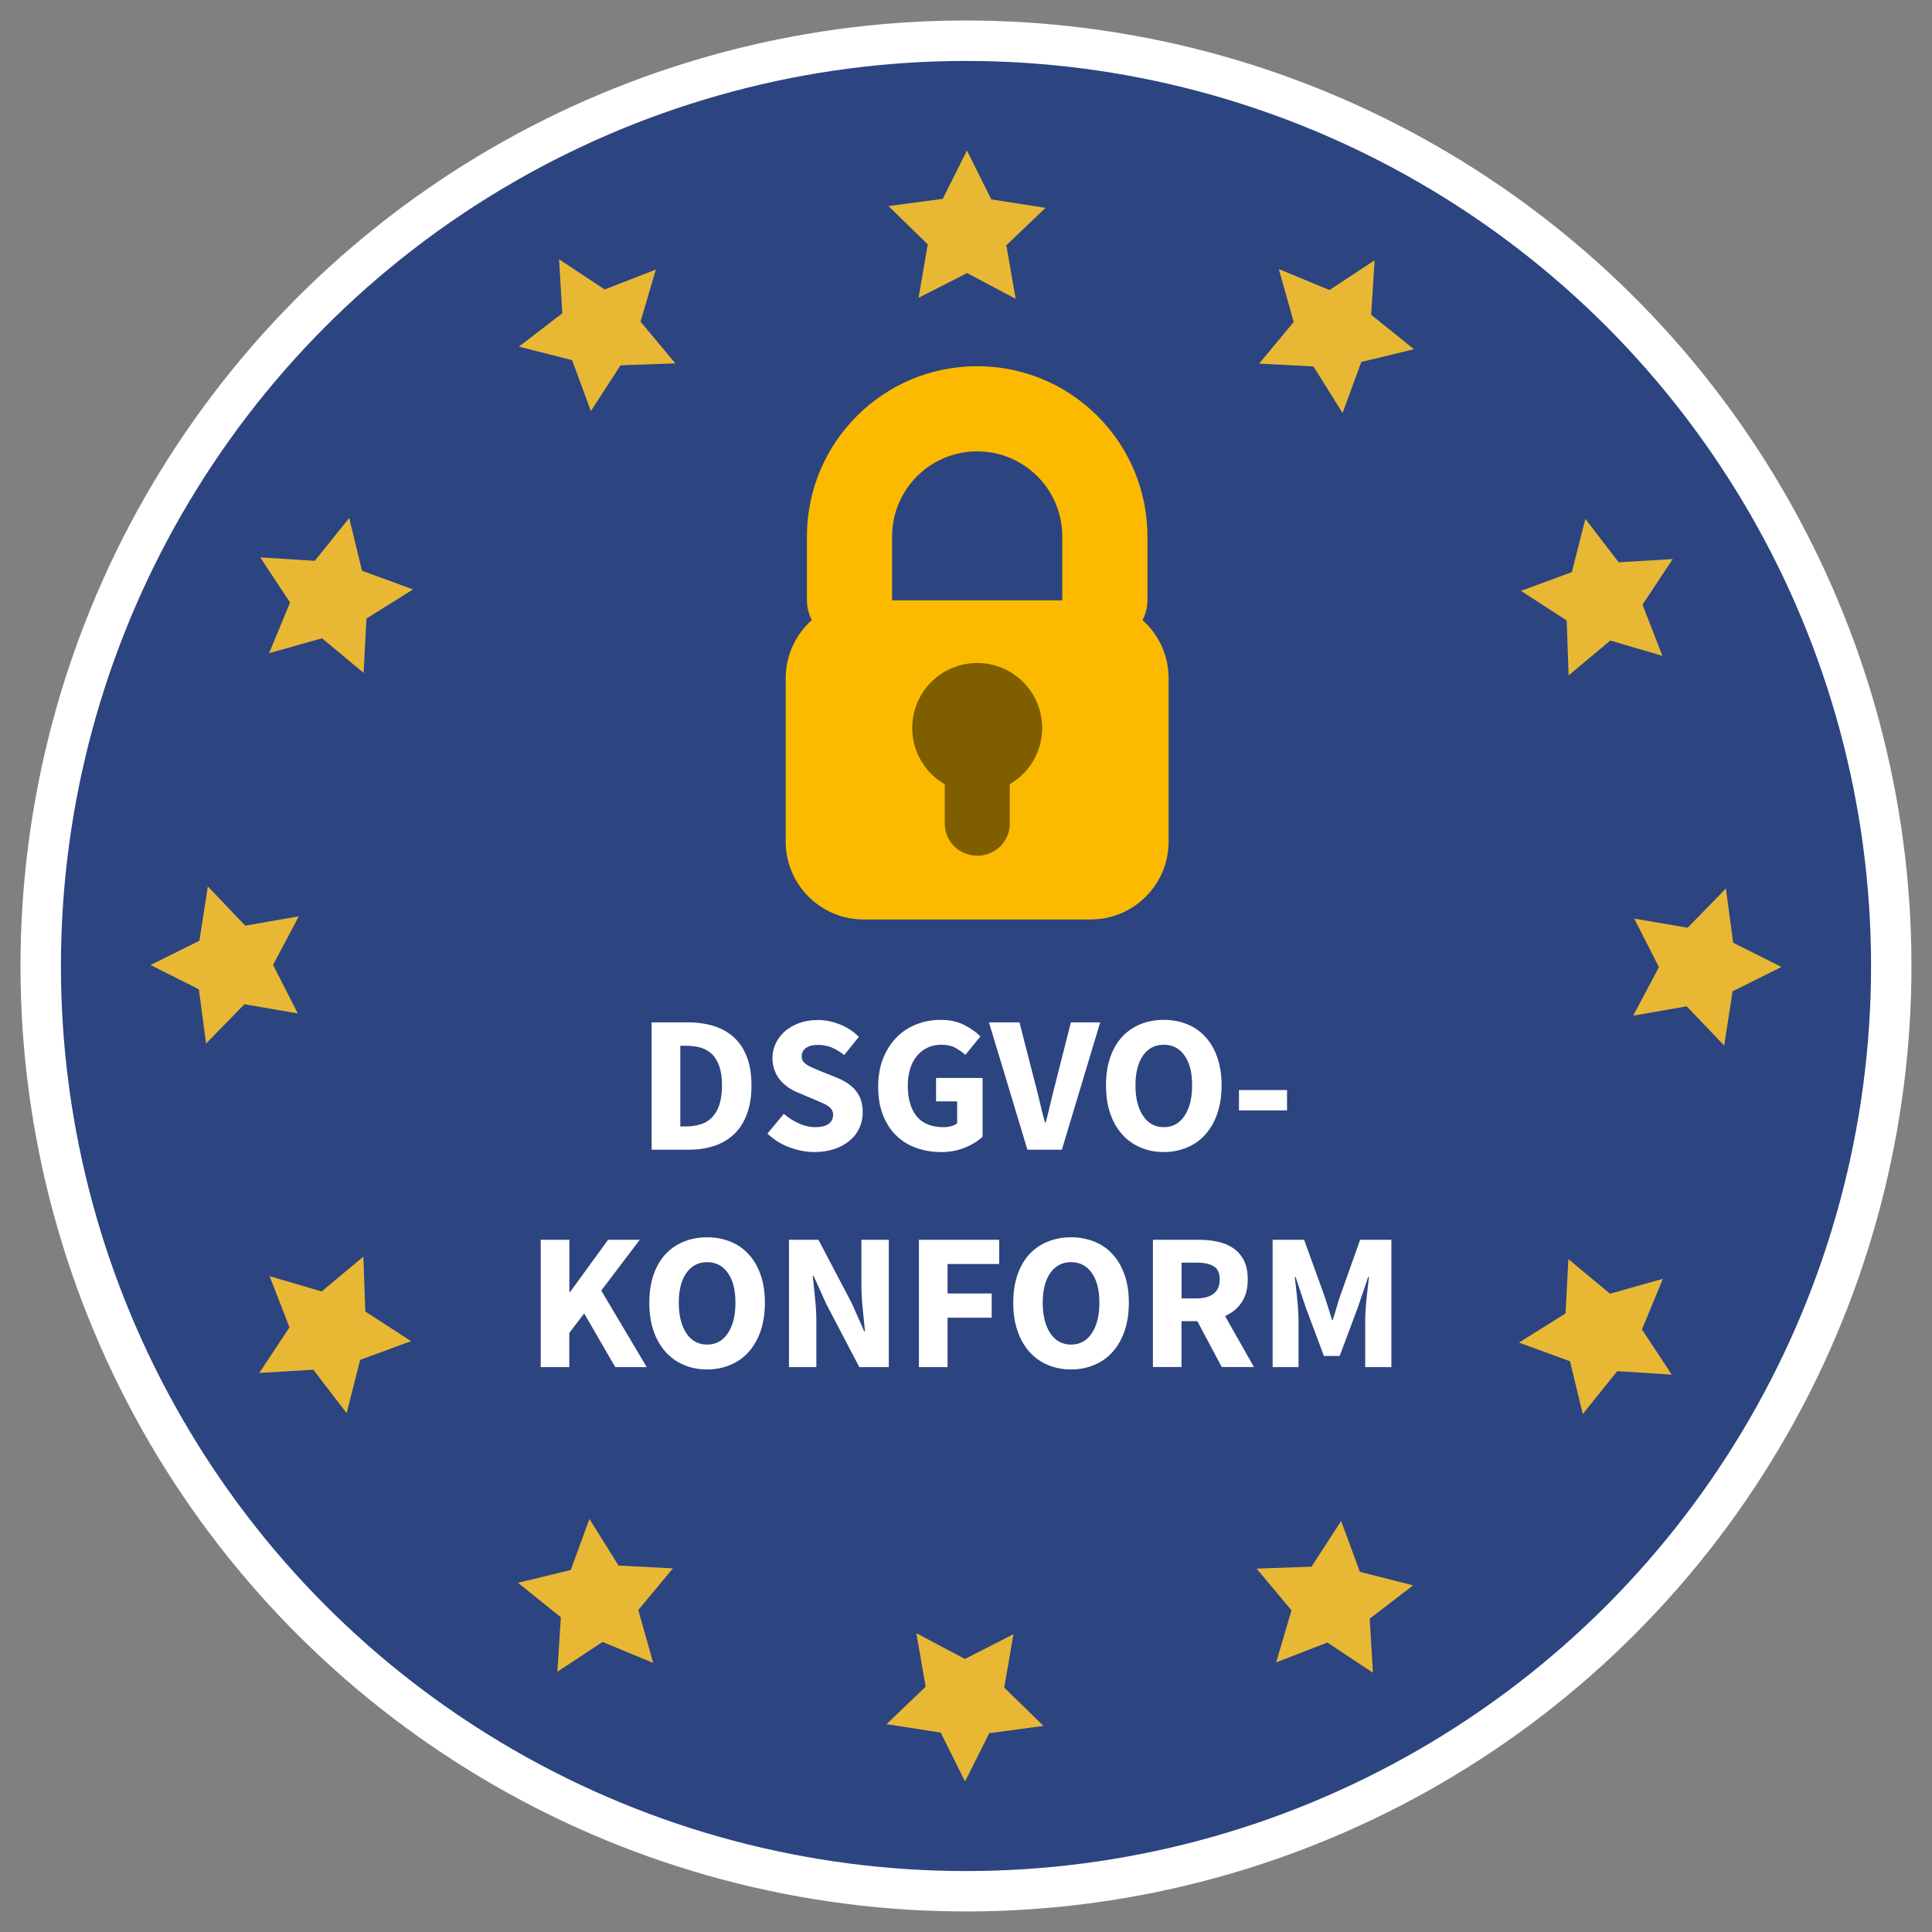 <?xml version="1.0" encoding="UTF-8"?><svg id="Icons" xmlns="http://www.w3.org/2000/svg" viewBox="0 0 24 24"><rect x="0" y="0" width="24" height="24" fill="#808080" stroke="none"/><defs><style>.cls-1{fill-rule:evenodd;}.cls-1,.cls-2,.cls-3,.cls-4,.cls-5,.cls-6{stroke-width:0px;}.cls-1,.cls-5{fill:#fbba00;}.cls-2{fill:#2c4480;}.cls-3{fill:#7f5e00;}.cls-4{fill:#fff;}.cls-6{fill:#e8b835;}</style></defs><circle class="cls-4" cx="12" cy="12" r="11.745" transform="translate(-1.253 22.6) rotate(-83.655)"/><circle class="cls-2" cx="12" cy="12" r="11.243"/><polygon class="cls-6" points="11.711 2.47 11.037 2.56 11.525 3.036 11.411 3.699 12.014 3.392 12.617 3.712 12.501 3.047 12.988 2.582 12.314 2.477 12.012 1.87 11.711 2.47"/><polygon class="cls-6" points="6.985 3.892 6.446 4.306 7.107 4.474 7.34 5.106 7.708 4.538 8.39 4.514 7.957 3.996 8.147 3.349 7.511 3.596 6.945 3.221 6.985 3.892"/><polygon class="cls-6" points="3.603 7.485 3.343 8.114 4 7.929 4.517 8.359 4.552 7.684 5.131 7.322 4.497 7.09 4.338 6.435 3.91 6.967 3.233 6.924 3.603 7.485"/><polygon class="cls-6" points="2.47 12.289 2.56 12.963 3.036 12.475 3.699 12.589 3.392 11.986 3.712 11.383 3.047 11.499 2.582 11.012 2.477 11.686 1.87 11.988 2.47 12.289"/><polygon class="cls-6" points="3.892 17.015 4.306 17.554 4.474 16.893 5.106 16.66 4.538 16.292 4.514 15.61 3.996 16.043 3.349 15.853 3.596 16.489 3.221 17.055 3.892 17.015"/><polygon class="cls-6" points="7.485 20.397 8.114 20.657 7.929 20 8.359 19.483 7.684 19.448 7.322 18.869 7.09 19.503 6.435 19.662 6.967 20.09 6.924 20.767 7.485 20.397"/><polygon class="cls-6" points="12.289 21.53 12.963 21.44 12.475 20.964 12.589 20.301 11.986 20.608 11.383 20.288 11.499 20.953 11.012 21.418 11.686 21.523 11.988 22.13 12.289 21.53"/><polygon class="cls-6" points="17.015 20.108 17.554 19.694 16.893 19.526 16.66 18.894 16.292 19.462 15.61 19.486 16.043 20.004 15.853 20.651 16.489 20.404 17.055 20.779 17.015 20.108"/><polygon class="cls-6" points="20.397 16.515 20.657 15.886 20 16.071 19.483 15.641 19.448 16.316 18.869 16.678 19.503 16.91 19.662 17.565 20.09 17.033 20.767 17.076 20.397 16.515"/><polygon class="cls-6" points="21.53 11.711 21.44 11.037 20.964 11.525 20.301 11.411 20.608 12.014 20.288 12.617 20.953 12.501 21.418 12.988 21.523 12.314 22.13 12.012 21.53 11.711"/><polygon class="cls-6" points="20.108 6.985 19.694 6.446 19.526 7.107 18.894 7.34 19.462 7.708 19.486 8.39 20.004 7.957 20.651 8.147 20.404 7.511 20.779 6.945 20.108 6.985"/><polygon class="cls-6" points="16.515 3.603 15.886 3.343 16.071 4 15.641 4.517 16.316 4.552 16.678 5.131 16.91 4.497 17.565 4.338 17.033 3.91 17.076 3.233 16.515 3.603"/><path class="cls-4" d="m8.095,14.282v-1.582h.446c.122,0,.23.016.328.046.097.031.18.078.25.142.069.064.123.146.16.244s.056.216.056.352c0,.137-.019.255-.056.354-.037.101-.09.184-.158.249s-.149.114-.244.146c-.094.032-.2.049-.316.049h-.466Zm.356-.289h.068c.068,0,.129-.009.185-.026s.102-.047.141-.086c.039-.04.069-.092.091-.157.021-.064.033-.145.033-.24,0-.094-.011-.172-.033-.236-.022-.063-.052-.114-.091-.152-.039-.038-.085-.065-.141-.082-.055-.016-.116-.023-.185-.023h-.068v1.004Z"/><path class="cls-4" d="m10.118,14.311c-.104,0-.207-.02-.31-.058-.103-.037-.194-.095-.275-.171l.204-.245c.057.049.12.089.188.119.068.031.136.046.203.046.074,0,.129-.014.166-.041s.055-.064.055-.111c0-.024-.005-.046-.016-.063-.011-.018-.026-.033-.046-.047s-.044-.027-.073-.039c-.028-.013-.06-.025-.093-.04l-.207-.088c-.041-.016-.08-.037-.118-.062-.038-.026-.072-.057-.102-.091-.03-.035-.054-.075-.071-.122-.018-.046-.027-.098-.027-.156,0-.064.014-.126.042-.184.027-.057.066-.107.116-.15.05-.042.11-.076.178-.101.069-.024.145-.036.227-.036.092,0,.183.018.273.054.09.035.169.087.237.155l-.182.226c-.052-.041-.104-.071-.155-.094-.052-.021-.109-.032-.172-.032-.062,0-.11.012-.147.037-.036.025-.054.061-.054.105,0,.024.006.045.018.062.012.017.029.032.051.046.022.014.047.026.077.039.029.012.061.025.095.04l.204.082c.097.039.173.092.229.16.056.068.084.158.084.27,0,.066-.013.129-.04.188-.026.06-.065.111-.116.155-.051.045-.114.08-.188.107-.075.026-.159.04-.252.04Z"/><path class="cls-4" d="m11.683,14.311c-.108,0-.21-.018-.305-.053-.095-.034-.177-.086-.246-.153-.07-.068-.124-.153-.164-.254-.04-.102-.059-.218-.059-.351,0-.131.02-.248.061-.351s.096-.189.166-.261.153-.126.247-.163.193-.056.298-.056c.115,0,.213.021.296.063s.15.09.202.143l-.187.229c-.041-.036-.084-.065-.128-.09-.045-.024-.102-.036-.17-.036-.062,0-.118.012-.169.035-.051.023-.095.057-.132.101-.038.043-.066.097-.086.16-.02.062-.03.134-.03.213,0,.164.037.29.11.38s.185.135.334.135c.032,0,.063-.004.094-.012s.056-.021.075-.036v-.272h-.262v-.291h.578v.729c-.055.053-.128.099-.219.136-.09.037-.191.056-.303.056Z"/><path class="cls-4" d="m12.763,14.282l-.478-1.582h.379l.189.737c.024.088.046.172.064.254s.04.166.064.254h.009c.023-.088.044-.172.063-.254.019-.082.04-.166.063-.254l.187-.737h.364l-.476,1.582h-.43Z"/><path class="cls-4" d="m14.457,14.311c-.107,0-.205-.02-.292-.058-.088-.037-.164-.092-.227-.163s-.112-.158-.147-.26c-.035-.103-.052-.218-.052-.348,0-.129.017-.244.052-.346.035-.101.084-.186.147-.255.063-.068.139-.121.227-.157.088-.036.186-.055.292-.055.106,0,.204.019.292.055.088.036.164.089.227.159.063.069.112.154.147.256.035.101.052.216.052.343,0,.13-.018.245-.052.348-.035.102-.084.188-.147.26s-.139.126-.227.163c-.088.038-.186.058-.292.058Zm0-.309c.108,0,.194-.046.257-.14.063-.093.095-.22.095-.38,0-.158-.031-.282-.095-.371-.063-.089-.148-.133-.257-.133s-.194.044-.257.133-.095.213-.095.371c0,.16.032.287.095.38.063.094.149.14.257.14Z"/><path class="cls-4" d="m15.391,13.794v-.253h.597v.253h-.597Z"/><path class="cls-4" d="m6.717,16.983v-1.582h.356v.647h.01l.471-.647h.393l-.478.631.565.951h-.391l-.386-.667-.185.242v.425h-.356Z"/><path class="cls-4" d="m8.784,17.012c-.107,0-.205-.02-.292-.058-.088-.037-.164-.092-.227-.163s-.112-.158-.147-.26c-.035-.103-.052-.218-.052-.348,0-.129.017-.244.052-.346.035-.101.084-.186.147-.255.063-.068.139-.121.227-.157.088-.036.186-.055.292-.055.106,0,.204.019.292.055.088.036.164.089.227.159.063.069.112.154.147.256.035.101.052.216.052.343,0,.13-.018.245-.052.348-.035.102-.084.188-.147.26s-.139.126-.227.163c-.088.038-.186.058-.292.058Zm0-.309c.108,0,.194-.046.257-.14.063-.093.095-.22.095-.38,0-.158-.031-.282-.095-.371-.063-.089-.148-.133-.257-.133s-.194.044-.257.133-.095.213-.095.371c0,.16.032.287.095.38.063.094.149.14.257.14Z"/><path class="cls-4" d="m9.801,16.983v-1.582h.366l.413.786.155.35h.01c-.008-.084-.018-.178-.028-.281-.011-.104-.016-.203-.016-.297v-.558h.34v1.582h-.366l-.413-.789-.155-.344h-.01c.008.087.018.181.028.281.011.101.016.197.016.291v.561h-.339Z"/><path class="cls-4" d="m11.415,16.983v-1.582h.997v.301h-.641v.366h.548v.301h-.548v.614h-.356Z"/><path class="cls-4" d="m13.305,17.012c-.107,0-.205-.02-.292-.058-.088-.037-.164-.092-.227-.163s-.112-.158-.147-.26c-.035-.103-.052-.218-.052-.348,0-.129.017-.244.052-.346.035-.101.084-.186.147-.255.063-.068.139-.121.227-.157.088-.036.186-.055.292-.055.106,0,.204.019.292.055.088.036.164.089.227.159.063.069.112.154.147.256.035.101.052.216.052.343,0,.13-.018.245-.052.348-.035.102-.084.188-.147.26s-.139.126-.227.163c-.088.038-.186.058-.292.058Zm0-.309c.108,0,.194-.046.257-.14.063-.093.095-.22.095-.38,0-.158-.031-.282-.095-.371-.063-.089-.148-.133-.257-.133s-.194.044-.257.133-.095.213-.095.371c0,.16.032.287.095.38.063.094.149.14.257.14Z"/><path class="cls-4" d="m14.322,16.983v-1.582h.57c.084,0,.163.008.236.024.074.016.138.043.193.081.055.038.099.089.131.151.032.063.048.142.048.235,0,.117-.025.213-.077.288-.051.075-.119.131-.205.168l.359.634h-.4l-.303-.57h-.197v.57h-.356Zm.356-.854h.185c.094,0,.166-.02.215-.06.049-.039.074-.098.074-.176,0-.077-.024-.132-.074-.162-.049-.031-.121-.046-.215-.046h-.185v.443Z"/><path class="cls-4" d="m15.809,16.983v-1.582h.391l.255.703c.016.048.031.096.046.145.015.05.03.099.046.147h.009c.016-.049.031-.098.045-.147.014-.049.029-.097.045-.145l.25-.703h.388v1.582h-.325v-.58c0-.039.002-.082.005-.129.003-.047.007-.094.012-.142s.01-.095.015-.141.01-.089.015-.128h-.01l-.128.377-.226.604h-.196l-.226-.604-.126-.377h-.01c.005.039.01.082.015.128s.01.093.015.141.009.095.012.142c.003.047.005.09.005.129v.58h-.32Z"/><path class="cls-5" d="m9.76,8.426c0-.535.434-.968.968-.968h2.821c.535,0,.968.434.968.968v2.028c0,.535-.434.968-.968.968h-2.821c-.535,0-.968-.434-.968-.968v-2.028Z"/><path class="cls-1" d="m12.139,5.607c-.584,0-1.057.473-1.057,1.057v.793c0,.292-.237.529-.529.529s-.529-.237-.529-.529v-.793c0-1.168.947-2.115,2.115-2.115s2.115.947,2.115,2.115v.793c0,.292-.237.529-.529.529s-.529-.237-.529-.529v-.793c0-.584-.473-1.057-1.057-1.057Z"/><path class="cls-3" d="m11.332,9.043c0-.446.361-.807.807-.807s.807.361.807.807-.361.807-.807.807-.807-.361-.807-.807Z"/><path class="cls-3" d="m11.736,9.44c0-.219.181-.397.404-.397s.404.178.404.397v.793c0,.219-.181.397-.404.397s-.404-.178-.404-.397v-.793Z"/></svg>